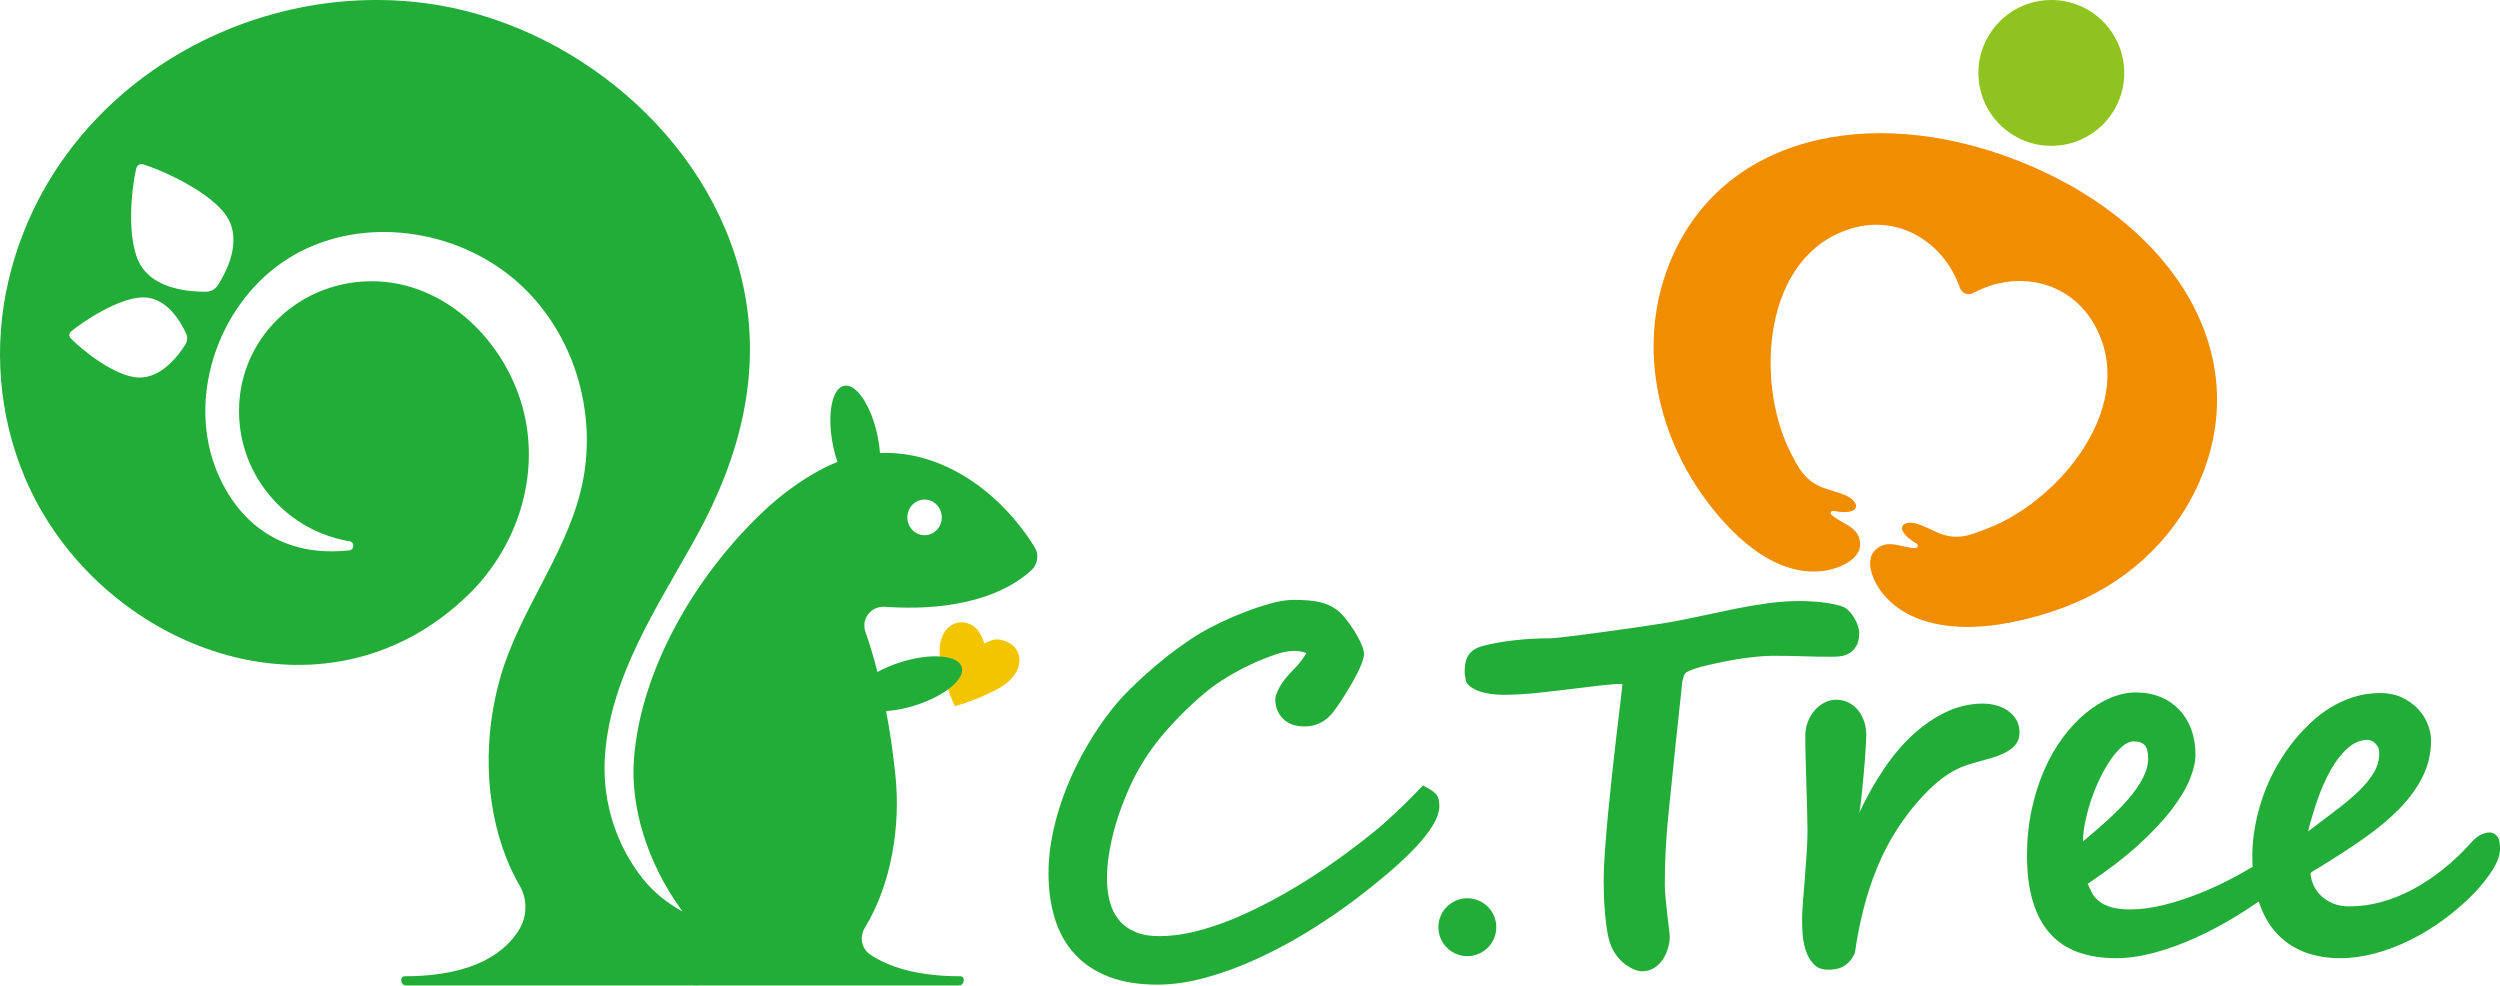 <?xml version="1.0" encoding="UTF-8"?><svg id="b" xmlns="http://www.w3.org/2000/svg" width="91.025mm" height="35.885mm" viewBox="0 0 258.022 101.722"><defs><style>.d{fill:#8fc31f;}.e{fill:#f3c500;}.f{fill:#22ac38;}.g{fill:#f18d00;}</style></defs><g id="c"><path class="e" d="M101.602,66.423c.265-.162.535-.266.805-.354.548-.181,1.149-.006,1.666.241,1.048.5,1.43,1.759.925,2.817-.61,1.277-1.756,1.887-2.885,2.413-1.146.531-2.305.992-3.519,1.342-.088.025-.447-.933-.482-1.018-.227-.546-.401-1.097-.566-1.666-.093-.32-.182-.642-.263-.965-.3-1.208-.544-2.483.065-3.76.514-1.076,1.752-1.538,2.781-1.046.42.201.78.519,1.004.93.235.417.312.704.469,1.067Z"/><path class="f" d="M91.296,62.629c9.08.619,13.426-2.157,15.172-3.799.656-.617.783-1.605.309-2.37-3.56-5.742-9.561-9.982-15.952-9.702-.042-.544-.121-1.115-.24-1.7-.642-3.154-2.195-5.5-3.468-5.241-1.272.259-1.783,3.026-1.141,6.18.121.596.276,1.164.454,1.69-.612.236-1.224.513-1.833.846-2.14,1.167-4.109,2.635-5.896,4.332-6.986,6.633-12.576,16.27-13.272,25.482-.38,5.032,1.431,10.735,4.805,15.438.05.07.122.176.203.296-1.52-.85-2.912-1.913-4.087-3.38-2.689-3.357-4.116-7.751-3.944-12.076.341-8.585,5.52-16.073,9.517-23.346,4.464-8.122,6.798-16.937,4.698-26.168C73.177,13.976,58.94,2.331,43.959.338,25.102-2.171,5.417,9.495.868,28.999c-1.571,6.735-1.008,13.87,1.679,20.249,7.458,17.702,30.982,26.705,45.9,12.025,4.9-4.822,7.266-12.021,5.61-18.766-1.752-7.135-8.017-13.513-15.765-13.48-7.952.034-14.45,6.691-13.539,14.928.618,5.584,4.713,10.266,10.155,11.661.389.1.776.181,1.16.245.545.091.525.885-.024.943-3.111.332-6.216-.116-8.952-2.027-2.281-1.594-3.926-3.997-4.894-6.606-2.862-7.71.595-17.139,7.565-21.503,7.003-4.385,16.583-3.256,22.91,1.821,6.478,5.199,9.25,14.155,7.263,22.165-1.695,6.834-6.336,12.46-8.281,19.201-1.728,5.992-1.715,12.823.609,18.721.395,1.003.851,1.939,1.36,2.813.819,1.406.803,3.155-.039,4.548-1.343,2.224-4.482,4.821-11.813,4.821-.567,0-.445.95.122.95h29.443c.347.016.693.018,1.038,0h26.609c.567,0,.688-.95.122-.95-4.469,0-7.379-.966-9.274-2.224-.919-.61-1.153-1.831-.578-2.772,2.797-4.579,3.689-10.595,3.167-15.677-.257-2.501-.594-4.728-.967-6.696.896-.059,1.903-.244,2.944-.568,3.073-.958,5.251-2.739,4.864-3.979-.386-1.24-3.191-1.469-6.263-.511-.905.282-1.729.636-2.436,1.026-.432-1.687-.865-3.07-1.244-4.149-.464-1.32.582-2.675,1.977-2.58ZM95.422,51.56c.98,0,1.775.824,1.775,1.84s-.794,1.84-1.775,1.84-1.775-.824-1.775-1.84.794-1.84,1.775-1.84ZM19.13,35.559c-.693,1.105-2.468,3.494-4.832,3.405-2.534-.096-6.06-3.048-7.023-4.073-.181-.193-.159-.494.051-.673,1.111-.947,5.063-3.618,7.597-3.522,2.365.089,3.77,2.598,4.292,3.749.163.358.131.771-.084,1.115ZM22.469,29.456c-.264.407-.712.649-1.212.654-1.608.017-5.267-.236-6.747-2.749-1.586-2.693-.868-8.316-.445-9.997.08-.317.407-.494.732-.395,1.722.523,7.122,2.847,8.708,5.54,1.48,2.513-.188,5.64-1.036,6.947Z"/><path class="f" d="M148.5,82.576c-.034-.184-.105-.356-.214-.516-.109-.159-.277-.315-.503-.465-.227-.151-.533-.327-.918-.528-.353.369-.743.771-1.171,1.208s-.864.864-1.308,1.284c-.444.419-.881.822-1.309,1.208-.428.386-.817.722-1.17,1.007-.906.738-1.916,1.519-3.032,2.34-1.115.822-2.299,1.636-3.548,2.441-1.25.806-2.55,1.573-3.901,2.303-1.351.73-2.697,1.376-4.039,1.937-1.342.562-2.667,1.007-3.976,1.334-1.309.327-2.559.49-3.75.49-1.007,0-1.854-.151-2.542-.453-.688-.302-1.246-.721-1.673-1.259-.428-.537-.734-1.165-.919-1.887-.184-.721-.277-1.51-.277-2.365,0-.771.067-1.589.202-2.454.134-.864.318-1.728.553-2.592.235-.864.511-1.715.831-2.555.318-.839.655-1.627,1.007-2.365.906-1.862,2.047-3.582,3.423-5.159,1.375-1.576,2.835-2.994,4.379-4.253.554-.453,1.233-.922,2.038-1.409.806-.487,1.632-.927,2.479-1.321.847-.394,1.661-.721,2.441-.982.78-.26,1.43-.39,1.951-.39.436,0,.864.075,1.283.226-.135.235-.318.508-.553.818-.235.311-.512.625-.831.943-.655.655-1.124,1.254-1.409,1.8-.285.545-.428.943-.428,1.195,0,.805.264,1.477.793,2.013.528.537,1.27.806,2.227.806,1.141,0,2.088-.444,2.844-1.334.117-.151.285-.377.503-.679.218-.302.449-.646.692-1.032.243-.386.49-.793.742-1.221.252-.428.478-.843.68-1.246.201-.402.365-.775.49-1.119.126-.344.189-.617.189-.818,0-.302-.1-.675-.302-1.12-.201-.444-.444-.893-.73-1.346-.285-.453-.587-.872-.906-1.259-.319-.386-.604-.67-.856-.856-.52-.386-1.116-.654-1.786-.805-.671-.151-1.577-.227-2.718-.227-.637,0-1.393.118-2.265.353-.872.235-1.758.524-2.655.868-.898.344-1.758.713-2.579,1.107-.822.395-1.502.752-2.038,1.07-.755.453-1.552.986-2.39,1.598-.839.613-1.67,1.271-2.492,1.975-.822.705-1.602,1.422-2.34,2.152-.738.73-1.376,1.431-1.912,2.102-.923,1.157-1.786,2.425-2.592,3.8-.805,1.376-1.506,2.802-2.101,4.278-.596,1.476-1.061,2.969-1.397,4.479-.336,1.51-.503,2.986-.503,4.428,0,1.728.222,3.301.666,4.719s1.128,2.63,2.051,3.636,2.089,1.783,3.498,2.328c1.409.545,3.079.818,5.008.818,1.61,0,3.305-.248,5.083-.743,1.778-.495,3.565-1.158,5.36-1.988,1.795-.831,3.561-1.783,5.298-2.856,1.736-1.073,3.376-2.198,4.92-3.372,1.141-.872,2.223-1.745,3.246-2.617,1.023-.872,1.921-1.715,2.693-2.529.771-.814,1.384-1.589,1.837-2.328.454-.738.68-1.401.68-1.988,0-.235-.017-.444-.05-.629Z"/><path class="f" d="M187.634,67.772c.491.009,1.047.013,1.667.013.276,0,.565-.03.866-.091.301-.061.582-.183.841-.366.259-.183.469-.436.633-.758.164-.322.246-.754.246-1.294,0-.174-.043-.397-.129-.667-.087-.27-.211-.545-.375-.824-.164-.279-.358-.532-.582-.758-.224-.227-.482-.384-.775-.471-.379-.122-.788-.218-1.228-.288-.44-.07-.858-.122-1.254-.157-.397-.035-.75-.057-1.061-.066-.31-.008-.534-.013-.672-.013-1.086,0-2.185.075-3.296.223-1.112.148-2.228.336-3.349.562-1.12.227-2.24.462-3.361.706-1.121.244-2.241.471-3.361.68-.31.052-.801.13-1.474.235-.672.105-1.435.218-2.288.34-.853.123-1.75.249-2.689.38-.94.131-1.819.249-2.637.353-.819.105-1.534.192-2.146.262-.612.07-1.03.105-1.254.105-1.189,0-2.379.065-3.568.196-1.189.131-2.267.319-3.232.562-.413.104-.754.244-1.021.418-.267.175-.469.38-.608.615-.138.235-.232.493-.284.771-.051.279-.077.566-.077.863,0,.174.004.283.013.328.009.043.03.135.064.274,0,.385.156.693.466.929.31.235.672.418,1.086.549.414.131.836.218,1.266.262.431.044.767.065,1.008.065,1.172,0,2.413-.069,3.723-.209,1.31-.139,2.586-.288,3.827-.445.983-.122,1.896-.231,2.74-.327.845-.096,1.543-.144,2.094-.144-.035.384-.108,1.037-.219,1.962-.112.924-.242,2.009-.388,3.256-.146,1.246-.297,2.58-.453,4.001-.155,1.422-.297,2.816-.427,4.185-.129,1.369-.237,2.651-.323,3.845-.086,1.194-.129,2.183-.129,2.968,0,.471.009.998.026,1.583.017.584.051,1.177.103,1.779.052.601.121,1.19.207,1.765.086.575.207,1.082.362,1.517.138.385.327.746.569,1.086.241.34.517.636.827.889.311.252.629.453.957.602.327.147.637.222.931.222.448,0,.849-.109,1.202-.327.353-.219.651-.501.892-.85.241-.349.427-.741.556-1.177.129-.435.194-.863.194-1.281,0-.035-.026-.27-.077-.706-.052-.436-.112-.942-.181-1.517-.069-.576-.129-1.155-.181-1.739-.051-.585-.077-1.033-.077-1.347,0-2.302.117-4.633.349-6.997.233-2.362.478-4.763.737-7.205l.673-6.277c0-.244.047-.527.142-.85.094-.323.202-.519.323-.589.172-.105.453-.223.84-.353.388-.131.841-.258,1.358-.38.517-.122,1.077-.244,1.68-.366.603-.122,1.206-.227,1.81-.314.604-.087,1.185-.157,1.745-.209.559-.052,1.055-.078,1.487-.078.672,0,1.262.004,1.771.013.508.009.995.022,1.46.039.466.018.944.031,1.435.039Z"/><path class="f" d="M207.154,73.298c-.375-.246-.785-.421-1.228-.525-.444-.104-.861-.156-1.254-.156-1.296,0-2.546.279-3.749.838-1.203.559-2.35,1.335-3.442,2.329-1.092.994-2.108,2.187-3.045,3.579-.939,1.392-1.791,2.912-2.559,4.559.034-.076.076-.298.127-.668.052-.37.103-.814.153-1.335.052-.521.107-1.094.167-1.719.059-.625.111-1.226.153-1.804.042-.578.076-1.099.102-1.563.026-.463.039-.799.039-1.008,0-.454-.068-.894-.205-1.321-.137-.426-.337-.81-.601-1.15-.265-.341-.593-.616-.985-.824-.392-.208-.836-.313-1.331-.313-.409,0-.806.1-1.19.298-.383.199-.721.465-1.011.796s-.524.724-.703,1.179c-.18.455-.269.938-.269,1.449,0,.644.013,1.43.038,2.357.025.929.051,1.866.077,2.813.025.947.051,1.837.076,2.67.025.833.038,1.496.038,1.988,0,.663-.029,1.435-.089,2.315-.06.881-.124,1.752-.192,2.614-.068.862-.132,1.672-.192,2.429-.06.757-.089,1.335-.089,1.733,0,.379.017.862.051,1.449s.136,1.159.307,1.718c.17.558.439,1.041.806,1.449.367.407.883.611,1.549.611.511,0,.951-.076,1.318-.228.367-.152.695-.407.985-.767.034-.039.072-.09.115-.156.043-.067.09-.147.141-.242.068-.095.128-.208.18-.341.239-1.666.55-3.233.934-4.702.384-1.467.845-2.85,1.382-4.147.538-1.297,1.164-2.518,1.881-3.664.717-1.146,1.526-2.23,2.431-3.253.699-.777,1.335-1.401,1.907-1.875.571-.473,1.117-.852,1.638-1.136.52-.283,1.04-.506,1.561-.667.52-.161,1.062-.317,1.625-.469,1.28-.321,2.205-.705,2.777-1.15.572-.444.857-.989.857-1.633,0-.568-.119-1.041-.358-1.42-.239-.379-.546-.691-.922-.938Z"/><path class="f" d="M257.701,86.278c-.214-.24-.466-.359-.758-.359s-.604.086-.938.256c-.335.172-.672.454-1.015.848-.908,1.011-1.867,1.919-2.878,2.724-1.01.805-2.047,1.49-3.109,2.055-1.062.565-2.141.998-3.237,1.298-1.096.3-2.183.45-3.263.45-.702,0-1.306-.115-1.811-.346-.505-.232-.921-.518-1.246-.861-.326-.343-.565-.711-.72-1.105-.154-.394-.24-.762-.257-1.105,0-.034.09-.111.27-.231.18-.12.312-.197.398-.232,1.747-1.062,3.344-2.098,4.792-3.109,1.447-1.01,2.685-2.043,3.713-3.096,1.028-1.053,1.828-2.159,2.402-3.314.574-1.156.861-2.403.861-3.739,0-.565-.12-1.139-.359-1.721-.24-.582-.583-1.105-1.028-1.568-.446-.462-.989-.843-1.631-1.144-.643-.299-1.375-.45-2.197-.45-1.011,0-1.948.141-2.813.424s-1.657.647-2.377,1.092-1.375.946-1.965,1.503c-.591.557-1.118,1.109-1.58,1.657-.72.874-1.362,1.803-1.927,2.788-.565.985-1.037,2.004-1.413,3.058-.377,1.054-.664,2.111-.861,3.173-.197,1.062-.295,2.107-.295,3.135,0,.378.014.743.034,1.103-.57.341-1.163.68-1.785,1.014-1.2.646-2.428,1.221-3.686,1.724-1.258.503-2.5.906-3.725,1.208-1.225.302-2.365.453-3.423.453-.855,0-1.543-.084-2.063-.252-.52-.168-.935-.386-1.245-.655-.311-.268-.541-.557-.692-.868-.151-.31-.285-.599-.403-.868,2.08-1.392,3.829-2.734,5.247-4.026,1.418-1.292,2.562-2.512,3.435-3.662.872-1.149,1.497-2.197,1.875-3.145s.566-1.775.566-2.479c0-.972-.147-1.853-.44-2.642-.294-.788-.709-1.463-1.246-2.026-.537-.561-1.183-.998-1.937-1.308-.755-.31-1.603-.465-2.542-.465-.839,0-1.703.184-2.592.554-.889.369-1.749.898-2.579,1.585-.831.688-1.615,1.527-2.353,2.516-.738.99-1.38,2.11-1.925,3.359-.545,1.25-.978,2.613-1.296,4.09-.319,1.476-.478,3.045-.478,4.705,0,1.862.205,3.465.616,4.806.411,1.343,1.01,2.446,1.799,3.309.788.864,1.753,1.497,2.894,1.9,1.141.403,2.433.604,3.876.604,1.241,0,2.562-.189,3.964-.566,1.4-.378,2.822-.894,4.265-1.548,1.442-.655,2.881-1.422,4.316-2.303.752-.462,1.48-.943,2.188-1.44.409,1.259.985,2.32,1.739,3.171.779.882,1.73,1.551,2.852,2.004s2.402.681,3.841.681c1.164,0,2.364-.167,3.597-.501,1.234-.334,2.445-.796,3.636-1.387,1.19-.591,2.338-1.294,3.443-2.107,1.105-.813,2.12-1.691,3.045-2.633.839-.874,1.507-1.713,2.004-2.518s.745-1.524.745-2.159c0-.633-.107-1.07-.321-1.311ZM215.229,84.751c.16-.755.369-1.514.629-2.278.26-.763.566-1.506.918-2.227.353-.721.721-1.355,1.107-1.9.386-.545.776-.986,1.17-1.322.394-.335.776-.503,1.145-.503.554,0,.943.134,1.17.403.226.268.34.721.34,1.359,0,.655-.185,1.333-.554,2.038s-.86,1.413-1.472,2.127-1.326,1.438-2.139,2.177c-.814.738-1.665,1.477-2.554,2.214,0-.637.079-1.333.239-2.088ZM239.176,82.578c.386-1.113.835-2.132,1.349-3.058.514-.925,1.096-1.683,1.747-2.274.651-.591,1.362-.886,2.132-.886.052,0,.141.021.27.064.129.043.257.116.386.219.129.103.244.244.347.424.103.18.154.407.154.68,0,.72-.193,1.397-.578,2.03-.385.634-.908,1.268-1.567,1.901-.66.634-1.435,1.285-2.325,1.953-.891.668-1.85,1.397-2.878,2.184.257-1.045.578-2.124.964-3.238Z"/><path class="f" d="M151.443,92.709c-1.65,0-2.987,1.338-2.987,2.988s1.337,2.987,2.987,2.987,2.987-1.337,2.987-2.987-1.337-2.988-2.987-2.988Z"/><path class="g" d="M208.199,16.553c-15.223-5.934-30.765-2.53-35.981,10.851-3.12,8.005-1.332,16.994,3.604,23.861,2.707,3.766,7.107,8.2,12.186,7.682,1.861-.19,4.671-1.402,3.828-3.547-.458-1.165-1.91-1.445-2.789-2.254-.088-.082-.135-.213-.075-.309.093-.149.336-.111.523-.07.508.111,1.831.216,2.036-.371.19-.544-.567-1.065-1.015-1.256-.683-.291-1.395-.485-2.084-.708-2.062-.667-2.791-2.026-3.735-3.946-3.511-7.142-2.801-20.099,6.345-22.894,4.893-1.496,9.596,1.394,11.232,6.11.2.575.859.831,1.394.541,4.396-2.386,9.8-1.321,12.397,3.103,4.842,8.247-3.404,18.267-10.822,21.149-1.953.759-3.28,1.351-5.291.455-.661-.295-1.32-.627-2.023-.867-.461-.157-1.372-.276-1.594.256-.239.574.815,1.38,1.267,1.637.166.095.372.229.342.402-.019.112-.142.178-.263.18-1.194.014-2.462-.748-3.581-.187-2.061,1.032-.781,3.812.477,5.197,3.053,3.363,8.246,3.52,12.409,2.77,4.493-.81,8.806-2.406,12.482-5.16,3.513-2.631,6.281-6.191,7.877-10.286,5.215-13.381-3.924-26.405-19.147-32.338Z"/><circle class="d" cx="211.717" cy="7.527" r="7.526"/></g></svg>